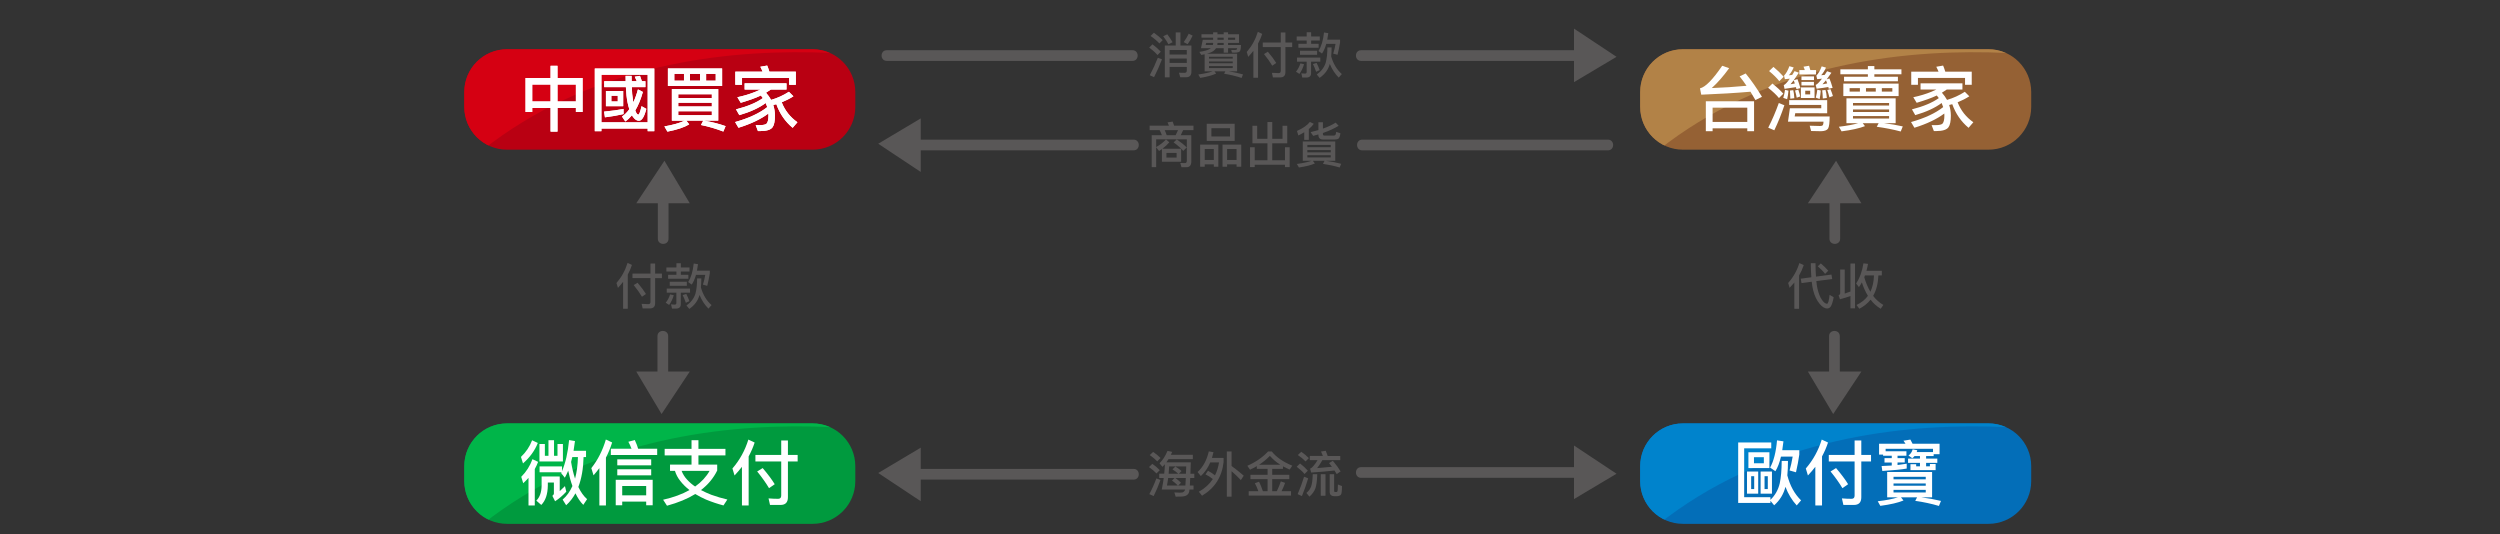 <?xml version="1.0" encoding="utf-8"?>
<!-- Generator: Adobe Illustrator 16.0.0, SVG Export Plug-In . SVG Version: 6.00 Build 0)  -->
<!DOCTYPE svg PUBLIC "-//W3C//DTD SVG 1.1//EN" "http://www.w3.org/Graphics/SVG/1.1/DTD/svg11.dtd">
<svg version="1.1" id="圖層_1" xmlns="http://www.w3.org/2000/svg" xmlns:xlink="http://www.w3.org/1999/xlink" x="0px" y="0px"
	 width="1170px" height="250px" viewBox="0 0 1170 250" enable-background="new 0 0 1170 250" xml:space="preserve">
<rect x="0" y="0" width="1170" height="250" fill="#333333" stroke="none"/>
<g>
	<path fill="#036EB8" d="M950.607,225.157c0,11.047-8.954,20-20,20h-143c-11.046,0-20-8.953-20-20v-7c0-11.045,8.954-20,20-20h143
		c11.046,0,20,8.955,20,20V225.157z"/>
</g>
<g>
	<defs>
		<path id="SVGID_1_" d="M950.607,225.157c0,11.047-8.954,20-20,20h-143c-11.046,0-20-8.953-20-20v-7c0-11.045,8.954-20,20-20h143
			c11.046,0,20,8.955,20,20V225.157z"/>
	</defs>
	<clipPath id="SVGID_2_">
		<use xlink:href="#SVGID_1_"  overflow="visible"/>
	</clipPath>
	<g clip-path="url(#SVGID_2_)">
		<path fill="#0083CC" d="M776.357,245.157c96.5-76.051,236.5-34.051,236.5-34.051l-71.5-35h-169
			C772.357,176.106,695.746,308.687,776.357,245.157z"/>
	</g>
</g>
<g>
	<path fill="#FFFFFF" d="M813.47,207.075h15.477v2.739h-12.672v22.868h12.276v1.255c2.222-2.134,3.685-4.741,4.389-7.821
		c0.572-2.706,0.869-6.171,0.892-10.396h2.937c0,2.465-0.099,4.72-0.297,6.766c1.254,4.84,3.399,8.734,6.435,11.682l-2.046,2.376
		c-2.222-2.42-3.981-5.323-5.279-8.712c-0.858,3.432-2.619,6.313-5.28,8.646l-1.749-2.112v1.022H813.47V207.075z M817.595,220.671
		h5.247v10.362h-5.247V220.671z M818.255,211.662h9.834v7.392h-9.834V211.662z M820.961,228.888v-6.039h-1.419v6.039H820.961z
		 M825.481,216.811v-2.839h-4.62v2.839H825.481z M823.964,220.671h5.313v10.362h-5.313V220.671z M827.33,228.888v-6.039h-1.519
		v6.039H827.33z M834.655,206.547c-0.132,1.232-0.318,2.618-0.561,4.158h7.986v2.013c-0.375,2.641-0.892,5.412-1.552,8.316
		l-3.003-0.858c0.572-1.957,1.057-4.125,1.452-6.501h-5.478c-0.639,2.795-1.508,5.082-2.607,6.864l-2.475-1.716
		c1.693-3.058,2.771-7.304,3.233-12.738L834.655,206.547z"/>
	<path fill="#FFFFFF" d="M855.512,207.108c-0.704,2.178-1.64,4.345-2.805,6.501v22.935h-3.136V218.46
		c-1.056,1.386-2.211,2.739-3.465,4.06l-0.989-3.268c3.387-3.894,5.873-8.403,7.458-13.53L855.512,207.108z M855.875,212.916h12.078
		v-6.765h3.135v6.765h4.554v3.036h-4.554v16.764c0,2.397-1.155,3.598-3.465,3.598h-4.917l-0.693-3.069
		c1.562,0.132,3.069,0.198,4.521,0.198c0.945,0,1.419-0.506,1.419-1.519v-15.972h-12.078V212.916z M859.273,219.054
		c2.464,2.904,4.345,5.424,5.644,7.558l-2.673,1.848c-1.387-2.354-3.234-4.961-5.544-7.821L859.273,219.054z"/>
	<path fill="#FFFFFF" d="M883.198,220.902h21.021v11.847h-5.115c3.189,0.396,6.281,0.957,9.273,1.683l-0.957,2.344
		c-3.521-1.034-7.217-1.826-11.088-2.376l0.857-1.65h-7.523l1.154,1.485c-2.464,1.033-6.071,1.869-10.823,2.508l-1.222-2.146
		c3.938-0.462,7.096-1.078,9.472-1.848h-5.05V220.902z M896.003,213.444c-0.353,0.418-0.704,0.748-1.057,0.99l-1.781-1.255
		c0.968-0.682,1.616-1.639,1.946-2.87l2.179,0.396l-0.265,0.858h7.623v-1.519h-22.176v1.155h9.735v2.079h-4.158v1.122h3.366v2.046
		h-3.366v1.188c1.76-0.22,3.189-0.429,4.29-0.627v2.277c-2.2,0.418-6.006,0.792-11.418,1.122l-0.33-2.311
		c2.09-0.087,3.674-0.165,4.752-0.23v-1.419h-3.399v-2.046h3.399v-1.122h-4.059v-0.528h-1.882v-5.082h12.375
		c-0.44-0.726-0.759-1.198-0.957-1.419l3.234-0.528c0.506,0.902,0.847,1.552,1.023,1.947h12.639v4.884h-2.772v0.892h-3.53v1.188
		h5.247v1.98h-5.247v1.617h1.781v-1.09h2.674v2.871h-11.781v-2.771h2.673v0.99h1.782v-1.617h-5.577v-1.98h5.577v-1.188H896.003z
		 M886.169,224.334h15.081v-1.188h-15.081V224.334z M886.169,227.337h15.081v-1.089h-15.081V227.337z M901.25,230.472v-1.221
		h-15.081v1.221H901.25z"/>
</g>
<g>
	<path fill="#009A3E" d="M400.285,225.157c0,11.047-8.954,20-20,20h-143c-11.046,0-20-8.953-20-20v-7c0-11.045,8.954-20,20-20h143
		c11.046,0,20,8.955,20,20V225.157z"/>
</g>
<g>
	<defs>
		<path id="SVGID_3_" d="M400.285,225.157c0,11.047-8.954,20-20,20h-143c-11.046,0-20-8.953-20-20v-7c0-11.045,8.954-20,20-20h143
			c11.046,0,20,8.955,20,20V225.157z"/>
	</defs>
	<clipPath id="SVGID_4_">
		<use xlink:href="#SVGID_3_"  overflow="visible"/>
	</clipPath>
	<g clip-path="url(#SVGID_4_)">
		<path fill="#00B549" d="M226.035,245.157c96.5-76.051,236.5-34.051,236.5-34.051l-71.5-35h-169
			C222.035,176.106,145.423,308.687,226.035,245.157z"/>
	</g>
</g>
<g>
	<path fill="#FFFFFF" d="M251.696,207.306c-1.386,3.543-3.696,6.732-6.93,9.57l-0.957-3.036c2.376-2.266,4.114-4.861,5.214-7.788
		L251.696,207.306z M251.828,216.15c-0.396,1.1-0.913,2.222-1.551,3.365v17.028h-2.937v-12.903c-0.705,0.792-1.53,1.629-2.475,2.509
		l-0.924-3.003c2.376-2.376,4.125-5.126,5.247-8.25L251.828,216.15z M258.494,232.023c0.396-0.22,0.638-0.562,0.726-1.023v-5.181
		h-2.838v1.484c-0.066,4.026-1.089,7.029-3.069,9.01l-2.31-2.014c1.606-1.605,2.431-3.938,2.475-6.996v-4.322h8.481v6.863
		c1.056-0.968,1.87-1.749,2.442-2.343l0.627,2.607c-1.694,1.826-3.443,3.321-5.247,4.487L258.494,232.023z M256.679,206.02h2.607
		v7.293h1.617v-5.512h2.541v8.151h-10.989v-8.151h2.541v5.512h1.683V206.02z M265.919,220.242c-0.506,1.254-1.034,2.365-1.584,3.333
		l-1.716-2.178l0.165-0.363h-10.263v-2.772h10.494v2.244c1.628-3.762,2.739-8.612,3.333-14.553l2.739,0.462
		c-0.242,1.98-0.462,3.498-0.66,4.554h5.841v2.938h-1.155c-0.132,5.434-0.946,10.098-2.442,13.992
		c1.144,2.42,2.508,4.322,4.092,5.709l-1.782,2.673c-1.386-1.386-2.607-3.19-3.663-5.412c-1.167,2.156-2.619,4.015-4.356,5.577
		l-1.65-2.641c1.892-1.605,3.421-3.717,4.587-6.336C267.107,225.291,266.447,222.882,265.919,220.242z M267.833,213.906
		l-0.561,2.276c0.462,2.839,1.078,5.445,1.848,7.821c0.813-2.991,1.265-6.357,1.353-10.098H267.833z"/>
	<path fill="#FFFFFF" d="M280.505,219.087c-0.99,1.299-1.903,2.421-2.739,3.366l-1.023-3.366c3.036-3.828,5.302-8.294,6.798-13.397
		l2.937,1.386c-0.792,2.53-1.76,4.896-2.904,7.095v22.374h-3.069V219.087z M285.884,210.012h9.669
		c-0.418-1.122-0.913-2.211-1.485-3.267l3.003-0.825c0.704,1.496,1.231,2.86,1.584,4.092h8.91v2.938h-21.681V210.012z
		 M305.453,224.532v11.946h-3.036v-1.717h-11.22v1.717h-3.036v-11.946H305.453z M288.887,214.962h15.873v2.806h-15.873V214.962z
		 M288.887,219.615h15.873v2.838h-15.873V219.615z M291.197,231.825h11.22v-4.389h-11.22V231.825z"/>
	<path fill="#FFFFFF" d="M323.636,206.02h3.234v4.059h12.639v3.036H326.87v4.323h8.778v2.771c-1.738,3.542-4.268,6.589-7.59,9.142
		c1.628,0.857,3.245,1.595,4.851,2.211c2.574,0.924,5.071,1.66,7.491,2.211l-1.815,2.771c-2.772-0.726-5.489-1.639-8.151-2.739
		c-1.672-0.726-3.355-1.595-5.049-2.606c-3.63,2.244-8.042,4.069-13.233,5.478l-1.815-2.805c4.796-1.078,8.91-2.585,12.342-4.521
		c-1.694-1.32-3.135-2.75-4.323-4.29c-1.144-1.431-1.969-2.992-2.475-4.687h-2.31v-2.937h10.065v-4.323h-12.573v-3.036h12.573
		V206.02z M332.084,220.374h-13.101c0.616,1.563,1.474,2.926,2.574,4.092c1.144,1.254,2.397,2.332,3.762,3.234
		C328.267,225.588,330.522,223.146,332.084,220.374z"/>
	<path fill="#FFFFFF" d="M353.171,207.108c-0.704,2.178-1.639,4.345-2.805,6.501v22.935h-3.135V218.46
		c-1.056,1.386-2.211,2.739-3.465,4.06l-0.99-3.268c3.387-3.894,5.874-8.403,7.458-13.53L353.171,207.108z M353.534,212.916h12.078
		v-6.765h3.135v6.765h4.554v3.036h-4.554v16.764c0,2.397-1.155,3.598-3.465,3.598h-4.917l-0.693-3.069
		c1.562,0.132,3.069,0.198,4.521,0.198c0.945,0,1.419-0.506,1.419-1.519v-15.972h-12.078V212.916z M356.933,219.054
		c2.464,2.904,4.345,5.424,5.643,7.558l-2.673,1.848c-1.386-2.354-3.234-4.961-5.544-7.821L356.933,219.054z"/>
</g>
<g>
	<path fill="#956134" d="M950.607,50.051c0,11.046-8.954,20-20,20h-143c-11.046,0-20-8.954-20-20v-7c0-11.046,8.954-20,20-20h143
		c11.046,0,20,8.954,20,20V50.051z"/>
</g>
<g>
	<defs>
		<path id="SVGID_5_" d="M950.607,50.051c0,11.046-8.954,20-20,20h-143c-11.046,0-20-8.954-20-20v-7c0-11.046,8.954-20,20-20h143
			c11.046,0,20,8.954,20,20V50.051z"/>
	</defs>
	<clipPath id="SVGID_6_">
		<use xlink:href="#SVGID_5_"  overflow="visible"/>
	</clipPath>
	<g clip-path="url(#SVGID_6_)">
		<path fill="#B28247" d="M776.357,70.051C872.857-6,1012.857,36,1012.857,36l-71.5-35h-169
			C772.357,1,695.746,133.583,776.357,70.051z"/>
	</g>
</g>
<g>
	<path fill="#FFFFFF" d="M795.591,41.343c2.508-0.55,5.974-4.07,10.396-10.561l3.267,1.122c-2.685,3.719-5.401,6.82-8.151,9.307
		c5.412-0.198,10.835-0.55,16.27-1.057c-0.902-1.342-1.98-2.815-3.234-4.422l2.838-1.353c2.706,3.322,5.247,6.963,7.623,10.923
		l-3.068,1.518c-0.837-1.474-1.606-2.771-2.311-3.894c-6.886,0.594-14.564,1.056-23.034,1.386L795.591,41.343z M820.902,47.382
		v14.024h-3.168v-1.353h-16.236v1.353h-3.168V47.382H820.902z M801.498,57.051h16.236v-6.666h-16.236V57.051z"/>
	<path fill="#FFFFFF" d="M829.515,39.099c2.046,1.65,3.74,3.234,5.082,4.752l-2.046,2.046c-1.101-1.407-2.794-3.014-5.082-4.818
		L829.515,39.099z M835.092,49.263c-1.342,4.048-2.915,7.953-4.719,11.715l-2.838-1.221c1.892-3.74,3.542-7.59,4.95-11.55
		L835.092,49.263z M829.977,31.311c1.804,1.496,3.399,3.036,4.785,4.62l-2.046,2.079c-1.078-1.43-2.673-3.014-4.785-4.752
		L829.977,31.311z M837.006,42.432c-0.11,1.431-0.319,2.761-0.627,3.993l-1.814-0.627c0.373-1.144,0.648-2.397,0.824-3.763
		L837.006,42.432z M841.197,37.02c0.483,1.188,0.945,2.597,1.386,4.224l-1.848,0.463l-0.231-0.925
		c-1.584,0.265-3.366,0.528-5.346,0.792l-0.363-1.749c0.615-0.197,1.562-1.198,2.838-3.003l-2.31,0.231l-0.396-1.65
		c0.968-0.989,1.804-2.464,2.508-4.422l2.014,0.594c-0.66,1.519-1.419,2.739-2.277,3.663l1.584-0.165
		c0.33-0.571,0.693-1.165,1.089-1.781l2.014,0.726c-0.946,1.475-1.738,2.651-2.376,3.531L841.197,37.02z M840.174,52.991
		l-0.264,1.519h16.368c0,2.904-0.243,4.785-0.727,5.643c-0.506,0.792-1.617,1.21-3.333,1.254c-1.584,0-3.124-0.032-4.62-0.099
		l-0.659-2.475c2.287,0.087,3.882,0.132,4.784,0.132c0.792,0,1.266-0.165,1.419-0.495c0.154-0.353,0.242-0.858,0.265-1.519h-16.632
		l0.891-6.27h14.685v-1.584h-15.015v-2.244h17.787v6.138H840.174z M839.25,42.2c0.242,0.925,0.407,2.179,0.495,3.763l-1.881,0.23
		c-0.022-1.407-0.077-2.684-0.165-3.828L839.25,42.2z M837.963,39.429l2.013-0.363c0.044,0.088-0.132-0.406-0.527-1.484
		C838.766,38.461,838.271,39.077,837.963,39.429z M841.593,41.937c0.374,1.078,0.682,2.146,0.924,3.201l-1.649,0.594
		c-0.221-1.166-0.484-2.288-0.792-3.366L841.593,41.937z M842.088,32.796h2.541c-0.154-0.572-0.353-1.101-0.594-1.584l2.606-0.43
		c0.176,0.484,0.374,1.155,0.595,2.014h2.673v2.046h-7.821V32.796z M842.814,40.914h6.401v4.949h-6.401V40.914z M843.078,35.766
		h5.874v1.716h-5.874V35.766z M843.078,38.307h5.841v1.683h-5.841V38.307z M847.17,44.181v-1.716h-2.31v1.716H847.17z
		 M856.179,36.723c0.506,1.21,1.001,2.673,1.485,4.389l-1.815,0.43l-0.197-0.825c-1.673,0.309-3.498,0.572-5.479,0.792l-0.429-1.782
		c0.615-0.176,1.595-1.144,2.937-2.904l-2.244,0.231l-0.396-1.65c0.968-0.968,1.804-2.42,2.508-4.355l2.013,0.594
		c-0.638,1.431-1.386,2.618-2.243,3.564l1.649-0.165l1.122-1.717l2.013,0.727c-0.813,1.188-1.54,2.211-2.178,3.068L856.179,36.723z
		 M852.12,42.365c-0.11,1.431-0.286,2.751-0.528,3.96l-1.814-0.627c0.352-1.275,0.594-2.519,0.726-3.729L852.12,42.365z
		 M854.331,42.102c0.285,0.88,0.495,2.134,0.627,3.762l-1.881,0.231c-0.066-1.628-0.165-2.904-0.297-3.828L854.331,42.102z
		 M852.912,39.462l2.211-0.43c-0.309-0.835-0.495-1.319-0.562-1.451C853.792,38.505,853.242,39.132,852.912,39.462z M856.641,41.706
		c0.55,1.298,0.936,2.376,1.155,3.233l-1.65,0.594c-0.264-1.122-0.594-2.255-0.989-3.398L856.641,41.706z"/>
	<path fill="#FFFFFF" d="M864.132,46.028h23.034v11.616h-5.544c3.189,0.374,6.148,0.88,8.877,1.519l-0.957,2.376
		c-3.454-0.925-7.194-1.662-11.22-2.212l0.891-1.683h-7.458l1.056,1.386c-2.573,1.012-6.226,1.826-10.956,2.442l-1.254-2.146
		c3.763-0.462,6.799-1.022,9.108-1.683h-5.577V46.028z M861.294,32.433h12.87v-1.518h3.036v1.518h12.672v2.31H877.2v1.155h11.021
		v2.146H863.01v-2.146h11.154v-1.155h-12.87V32.433z M862.68,39.132h25.872v5.841H862.68V39.132z M870.435,42.86v-1.617h-4.817
		v1.617H870.435z M867.201,49.395h16.896v-1.188h-16.896V49.395z M867.201,52.431h16.896v-1.188h-16.896V52.431z M884.097,55.467
		v-1.155h-16.896v1.155H884.097z M877.86,42.86v-1.617h-4.587v1.617H877.86z M885.615,42.86v-1.617h-4.917v1.617H885.615z"/>
	<path fill="#FFFFFF" d="M912.213,49.131c0.506,1.518,0.77,3.168,0.792,4.95c0,2.64-0.374,4.466-1.122,5.478
		c-0.857,1.188-2.783,1.782-5.774,1.782h-1.057l-1.056-2.772h1.683c1.849,0,3.003-0.253,3.465-0.759
		c0.55-0.682,0.825-1.925,0.825-3.729l-0.033-0.957c-3.52,2.64-8.184,4.861-13.991,6.666l-1.584-2.674
		c6.423-1.804,11.439-4.136,15.048-6.995c-0.177-0.572-0.418-1.21-0.727-1.914c-3.08,2.288-7.193,4.18-12.342,5.676l-1.551-2.706
		c5.412-1.386,9.603-3.146,12.573-5.28c-0.484-0.638-0.804-1.045-0.957-1.221l-0.33,0.165c-2.135,1.012-5.159,2.101-9.075,3.267
		l-1.584-2.606c3.036-0.639,5.874-1.496,8.514-2.574c0.924-0.396,1.684-0.737,2.277-1.023h-7.392V39h19.602v2.903h-7.326
		c-0.792,0.528-1.551,1.023-2.276,1.485c0.924,1.034,1.727,2.156,2.408,3.366c2.926-0.858,5.698-2.123,8.316-3.795l2.112,2.111
		c-1.694,1.078-3.521,2.014-5.479,2.806c1.496,3.828,3.949,6.941,7.359,9.339l-2.244,2.606c-3.498-2.926-6.039-6.61-7.623-11.055
		L912.213,49.131z M909.375,30.684c0.33,0.748,0.671,1.705,1.023,2.871h12.375v6.138h-3.136v-3.233h-22.044v3.233h-3.135v-6.138
		h12.771c-0.286-0.748-0.638-1.519-1.056-2.311L909.375,30.684z"/>
</g>
<g>
	<path fill="#B90012" d="M400.285,50.051c0,11.046-8.954,20-20,20h-143c-11.046,0-20-8.954-20-20v-7c0-11.046,8.954-20,20-20h143
		c11.046,0,20,8.954,20,20V50.051z"/>
</g>
<g>
	<defs>
		<path id="SVGID_7_" d="M400.285,50.051c0,11.046-8.954,20-20,20h-143c-11.046,0-20-8.954-20-20v-7c0-11.046,8.954-20,20-20h143
			c11.046,0,20,8.954,20,20V50.051z"/>
	</defs>
	<clipPath id="SVGID_8_">
		<use xlink:href="#SVGID_7_"  overflow="visible"/>
	</clipPath>
	<g clip-path="url(#SVGID_8_)">
		<path fill="#D50012" d="M226.035,70.051C322.535-6,462.535,36,462.535,36l-71.5-35h-169C222.035,1,145.423,133.583,226.035,70.051
			z"/>
	</g>
</g>
<g>
	<path fill="#FFFFFF" d="M257.669,30.782h3.234v5.709h11.748v15.939h-3.135V50.55h-8.613v11.055h-3.234V50.55h-8.58v1.881h-3.135
		V36.491h11.715V30.782z M249.089,47.48h8.58v-7.92h-8.58V47.48z M260.903,47.48h8.613v-7.92h-8.613V47.48z"/>
	<path fill="#FFFFFF" d="M306.212,32.069v29.337h-3.102v-1.254h-21.648v1.254h-3.102V32.069H306.212z M281.462,57.249h21.648V34.974
		h-21.648V57.249z M291.824,53.388c-2.772,0.639-5.676,1.145-8.712,1.518l-0.396-2.673c3.674-0.352,6.709-0.77,9.108-1.254V53.388z
		 M282.782,38.01h10.032c-0.022-0.55-0.033-1.386-0.033-2.508h2.805c0,1.144,0.011,1.979,0.033,2.508h2.409
		c-0.243-0.616-0.561-1.32-0.957-2.112l2.442-0.396c0.264,0.638,0.561,1.474,0.891,2.508h1.65v2.771h-6.369
		c0.066,2.333,0.231,4.225,0.495,5.677l0.198,1.451c0.858-1.804,1.584-3.827,2.178-6.071l2.31,1.188
		c-0.968,3.454-2.156,6.348-3.564,8.68c0,0.065,0.021,0.121,0.066,0.164c0.462,1.188,0.902,1.782,1.32,1.782
		c0.44,0,0.957-1.319,1.551-3.96l2.244,1.254c-0.924,3.719-2.09,5.577-3.498,5.577c-1.035,0-2.013-0.692-2.937-2.079
		c-0.132-0.176-0.231-0.341-0.297-0.495c-0.99,1.188-2.024,2.156-3.102,2.904l-1.551-2.31c1.254-0.858,2.397-2.002,3.432-3.433
		c-0.286-0.813-0.561-1.848-0.825-3.102c-0.396-1.914-0.66-4.323-0.792-7.228h-10.131V38.01z M283.574,42.597h8.085v7.095h-8.085
		V42.597z M289.118,47.48v-2.673h-3.003v2.673H289.118z"/>
	<path fill="#FFFFFF" d="M314.429,41.673h21.714v14.784h-6.633c3.52,0.594,6.875,1.451,10.065,2.573l-1.056,2.541
		c-3.388-1.319-6.875-2.343-10.461-3.068l1.056-2.046h-7.92l1.353,1.749c-2.354,1.407-5.753,2.541-10.197,3.398l-1.419-2.441
		c4.026-0.705,7.205-1.606,9.537-2.706h-6.039V41.673z M312.581,32.036h25.377v8.218h-25.377V32.036z M320.105,37.746v-3.169h-4.521
		v3.169H320.105z M317.432,45.896h15.708v-1.782h-15.708V45.896z M317.432,49.823h15.708v-1.749h-15.708V49.823z M333.14,53.916
		v-1.849h-15.708v1.849H333.14z M327.629,37.746v-3.169h-4.719v3.169H327.629z M334.955,37.746v-3.169h-4.488v3.169H334.955z"/>
	<path fill="#FFFFFF" d="M361.883,49.131c0.506,1.518,0.77,3.168,0.792,4.95c0,2.64-0.375,4.466-1.122,5.478
		c-0.858,1.188-2.783,1.782-5.775,1.782h-1.056l-1.056-2.772h1.683c1.848,0,3.003-0.253,3.465-0.759
		c0.55-0.682,0.825-1.925,0.825-3.729l-0.033-0.957c-3.52,2.64-8.184,4.861-13.992,6.666l-1.584-2.674
		c6.423-1.804,11.439-4.136,15.048-6.995c-0.176-0.572-0.418-1.21-0.726-1.914c-3.08,2.288-7.194,4.18-12.342,5.676l-1.551-2.706
		c5.412-1.386,9.603-3.146,12.573-5.28c-0.484-0.638-0.803-1.045-0.957-1.221l-0.33,0.165c-2.134,1.012-5.159,2.101-9.075,3.267
		l-1.584-2.606c3.036-0.639,5.874-1.496,8.514-2.574c0.924-0.396,1.683-0.737,2.277-1.023h-7.392V39h19.602v2.903h-7.326
		c-0.792,0.528-1.551,1.023-2.277,1.485c0.924,1.034,1.727,2.156,2.409,3.366c2.926-0.858,5.698-2.123,8.316-3.795l2.112,2.111
		c-1.694,1.078-3.521,2.014-5.478,2.806c1.496,3.828,3.949,6.941,7.359,9.339l-2.244,2.606c-3.498-2.926-6.039-6.61-7.623-11.055
		L361.883,49.131z M359.045,30.684c0.33,0.748,0.671,1.705,1.023,2.871h12.375v6.138h-3.135v-3.233h-22.044v3.233h-3.135v-6.138
		H356.9c-0.286-0.748-0.638-1.519-1.056-2.311L359.045,30.684z"/>
</g>
<g>
	<path fill="#FFFFFF" d="M257.669,30.782h3.234v5.709h11.748v15.939h-3.135V50.55h-8.613v11.055h-3.234V50.55h-8.58v1.881h-3.135
		V36.491h11.715V30.782z M249.089,47.48h8.58v-7.92h-8.58V47.48z M260.903,47.48h8.613v-7.92h-8.613V47.48z"/>
	<path fill="#FFFFFF" d="M306.212,32.069v29.337h-3.102v-1.254h-21.648v1.254h-3.102V32.069H306.212z M281.462,57.249h21.648V34.974
		h-21.648V57.249z M291.824,53.388c-2.772,0.639-5.676,1.145-8.712,1.518l-0.396-2.673c3.674-0.352,6.709-0.77,9.108-1.254V53.388z
		 M282.782,38.01h10.032c-0.022-0.55-0.033-1.386-0.033-2.508h2.805c0,1.144,0.011,1.979,0.033,2.508h2.409
		c-0.243-0.616-0.561-1.32-0.957-2.112l2.442-0.396c0.264,0.638,0.561,1.474,0.891,2.508h1.65v2.771h-6.369
		c0.066,2.333,0.231,4.225,0.495,5.677l0.198,1.451c0.858-1.804,1.584-3.827,2.178-6.071l2.31,1.188
		c-0.968,3.454-2.156,6.348-3.564,8.68c0,0.065,0.021,0.121,0.066,0.164c0.462,1.188,0.902,1.782,1.32,1.782
		c0.44,0,0.957-1.319,1.551-3.96l2.244,1.254c-0.924,3.719-2.09,5.577-3.498,5.577c-1.035,0-2.013-0.692-2.937-2.079
		c-0.132-0.176-0.231-0.341-0.297-0.495c-0.99,1.188-2.024,2.156-3.102,2.904l-1.551-2.31c1.254-0.858,2.397-2.002,3.432-3.433
		c-0.286-0.813-0.561-1.848-0.825-3.102c-0.396-1.914-0.66-4.323-0.792-7.228h-10.131V38.01z M283.574,42.597h8.085v7.095h-8.085
		V42.597z M289.118,47.48v-2.673h-3.003v2.673H289.118z"/>
	<path fill="#FFFFFF" d="M314.429,41.673h21.714v14.784h-6.633c3.52,0.594,6.875,1.451,10.065,2.573l-1.056,2.541
		c-3.388-1.319-6.875-2.343-10.461-3.068l1.056-2.046h-7.92l1.353,1.749c-2.354,1.407-5.753,2.541-10.197,3.398l-1.419-2.441
		c4.026-0.705,7.205-1.606,9.537-2.706h-6.039V41.673z M312.581,32.036h25.377v8.218h-25.377V32.036z M320.105,37.746v-3.169h-4.521
		v3.169H320.105z M317.432,45.896h15.708v-1.782h-15.708V45.896z M317.432,49.823h15.708v-1.749h-15.708V49.823z M333.14,53.916
		v-1.849h-15.708v1.849H333.14z M327.629,37.746v-3.169h-4.719v3.169H327.629z M334.955,37.746v-3.169h-4.488v3.169H334.955z"/>
	<path fill="#FFFFFF" d="M361.883,49.131c0.506,1.518,0.77,3.168,0.792,4.95c0,2.64-0.375,4.466-1.122,5.478
		c-0.858,1.188-2.783,1.782-5.775,1.782h-1.056l-1.056-2.772h1.683c1.848,0,3.003-0.253,3.465-0.759
		c0.55-0.682,0.825-1.925,0.825-3.729l-0.033-0.957c-3.52,2.64-8.184,4.861-13.992,6.666l-1.584-2.674
		c6.423-1.804,11.439-4.136,15.048-6.995c-0.176-0.572-0.418-1.21-0.726-1.914c-3.08,2.288-7.194,4.18-12.342,5.676l-1.551-2.706
		c5.412-1.386,9.603-3.146,12.573-5.28c-0.484-0.638-0.803-1.045-0.957-1.221l-0.33,0.165c-2.134,1.012-5.159,2.101-9.075,3.267
		l-1.584-2.606c3.036-0.639,5.874-1.496,8.514-2.574c0.924-0.396,1.683-0.737,2.277-1.023h-7.392V39h19.602v2.903h-7.326
		c-0.792,0.528-1.551,1.023-2.277,1.485c0.924,1.034,1.727,2.156,2.409,3.366c2.926-0.858,5.698-2.123,8.316-3.795l2.112,2.111
		c-1.694,1.078-3.521,2.014-5.478,2.806c1.496,3.828,3.949,6.941,7.359,9.339l-2.244,2.606c-3.498-2.926-6.039-6.61-7.623-11.055
		L361.883,49.131z M359.045,30.684c0.33,0.748,0.671,1.705,1.023,2.871h12.375v6.138h-3.135v-3.233h-22.044v3.233h-3.135v-6.138
		H356.9c-0.286-0.748-0.638-1.519-1.056-2.311L359.045,30.684z"/>
</g>
<g>
	<g>
		<g>
			<path fill="#595757" d="M307.7,157.296c0,8.646,0,17.293,0,25.939c0,3.225,5,3.225,5,0c0-8.646,0-17.293,0-25.939
				C312.7,154.071,307.7,154.071,307.7,157.296L307.7,157.296z"/>
		</g>
	</g>
	<g>
		<polygon fill="#595757" points="309.615,193.772 297.761,173.874 322.811,173.874 		"/>
	</g>
</g>
<g>
	<g>
		<g>
			<path fill="#595757" d="M312.871,111.723c0-8.647,0-17.295,0-25.942c0-3.224-5-3.224-5,0c0,8.647,0,17.295,0,25.942
				C307.871,114.947,312.871,114.947,312.871,111.723L312.871,111.723z"/>
		</g>
	</g>
	<g>
		<polygon fill="#595757" points="310.956,75.243 322.811,95.142 297.761,95.142 		"/>
	</g>
</g>
<g>
	<path fill="#595757" d="M295.748,123.988c-0.491,1.518-1.143,3.029-1.955,4.531v15.985h-2.185v-12.604
		c-0.736,0.967-1.541,1.909-2.415,2.829l-0.69-2.276c2.361-2.714,4.094-5.857,5.198-9.431L295.748,123.988z M296.001,128.036h8.418
		v-4.715h2.185v4.715h3.174v2.116h-3.174v11.684c0,1.671-0.805,2.507-2.415,2.507h-3.427l-0.483-2.139
		c1.089,0.092,2.139,0.138,3.151,0.138c0.659,0,0.989-0.353,0.989-1.058v-11.132h-8.418V128.036z M298.37,132.313
		c1.717,2.024,3.028,3.78,3.933,5.268l-1.863,1.288c-0.966-1.641-2.254-3.458-3.864-5.451L298.37,132.313z"/>
	<path fill="#595757" d="M315.321,138.156c-0.491,1.717-1.211,3.235-2.162,4.554l-1.61-1.035c0.935-1.15,1.618-2.445,2.047-3.887
		L315.321,138.156z M311.871,125.183h4.692v-1.978h2.07v1.978h4.048v1.91h-4.048v1.519h3.519v1.84h-9.476v-1.84h3.887v-1.519h-4.692
		V125.183z M312.032,135.074h10.902v1.908h-4.324v5.359c0,1.38-0.744,2.07-2.231,2.07h-1.886l-0.437-1.979
		c0.552,0.092,1.096,0.139,1.633,0.139c0.567,0,0.851-0.246,0.851-0.736v-4.854h-4.508V135.074z M313.435,131.854h8.004v1.909
		h-8.004V131.854z M321.186,137.558c0.521,1.013,1.012,2.14,1.472,3.381l-1.679,0.76c-0.445-1.319-0.943-2.515-1.495-3.588
		L321.186,137.558z M328.224,130.29c0,1.503-0.069,2.897-0.207,4.186c0.966,3.45,2.629,6.218,4.991,8.304l-1.449,1.655
		c-1.764-1.748-3.159-3.879-4.186-6.394c-0.721,2.668-2.315,4.845-4.784,6.532l-1.311-1.587c2.131-1.533,3.527-3.382,4.186-5.544
		c0.521-1.9,0.782-4.285,0.782-7.152H328.224z M326.66,123.642c-0.138,1.104-0.299,2.116-0.483,3.037h6.003v1.312
		c-0.337,2.039-0.736,3.964-1.196,5.772l-2.024-0.552c0.444-1.318,0.813-2.844,1.104-4.577h-4.347
		c-0.521,1.886-1.188,3.404-2.001,4.554l-1.656-1.195c1.349-2.085,2.215-4.976,2.599-8.671L326.66,123.642z"/>
</g>
<g>
	<g>
		<g>
			<path fill="#595757" d="M856.021,157.296c0,8.646,0,17.293,0,25.939c0,3.225,5,3.225,5,0c0-8.646,0-17.293,0-25.939
				C861.021,154.071,856.021,154.071,856.021,157.296L856.021,157.296z"/>
		</g>
	</g>
	<g>
		<polygon fill="#595757" points="857.937,193.772 846.082,173.874 871.132,173.874 		"/>
	</g>
</g>
<g>
	<g>
		<g>
			<path fill="#595757" d="M861.192,111.723c0-8.647,0-17.295,0-25.942c0-3.224-5-3.224-5,0c0,8.647,0,17.295,0,25.942
				C856.192,114.947,861.192,114.947,861.192,111.723L861.192,111.723z"/>
		</g>
	</g>
	<g>
		<polygon fill="#595757" points="859.277,75.243 871.132,95.142 846.082,95.142 		"/>
	</g>
</g>
<g>
	<g>
		<path fill="#595757" d="M530.532,219.452c-35.998,0-71.995,0-107.992,0c-3.224,0-3.224,5,0,5c35.998,0,71.995,0,107.992,0
			C533.757,224.452,533.757,219.452,530.532,219.452L530.532,219.452z"/>
	</g>
</g>
<g>
	<polygon fill="#595757" points="411.002,221.366 430.9,209.513 430.9,234.562 	"/>
</g>
<g>
	<path fill="#595757" d="M539.293,217.07c1.365,0.95,2.522,1.939,3.473,2.967l-1.541,1.541c-0.843-0.936-2.009-1.933-3.496-2.99
		L539.293,217.07z M543.088,224.637c-0.935,2.668-1.993,5.175-3.174,7.521l-2.024-0.897c1.288-2.423,2.384-4.876,3.289-7.359
		L543.088,224.637z M539.661,211.48c1.334,0.905,2.492,1.863,3.473,2.875l-1.564,1.564c-0.798-0.889-1.955-1.87-3.473-2.944
		L539.661,211.48z M546.86,214.885c-0.261,0.43-0.598,0.928-1.012,1.495h11.454l-0.184,5.313h1.817v2.023h-1.909l-0.184,3.52h1.725
		v1.862h-1.886c-0.031,0.476-0.084,0.852-0.161,1.127c-0.23,0.751-0.667,1.304-1.311,1.656c-0.659,0.353-1.595,0.529-2.806,0.529
		l-2.185,0.022l-0.621-1.978c1.027,0.076,1.863,0.115,2.507,0.115c0.506,0,0.997-0.055,1.472-0.161
		c0.414-0.169,0.728-0.483,0.943-0.943l0.092-0.368h-10.902c0.414-2.023,0.721-3.817,0.92-5.382h-2.116v-2.023h2.346
		c0.168-1.626,0.276-3.105,0.322-4.439c-0.552,0.613-0.936,1.027-1.15,1.242l-1.38-1.68c1.457-1.395,2.706-3.326,3.749-5.796
		l2.185,0.46c-0.199,0.476-0.406,0.936-0.621,1.381h10.281v2.023H546.86z M546.699,223.717c-0.169,1.35-0.36,2.522-0.575,3.52h5.106
		c-0.721-0.782-1.633-1.564-2.737-2.347l1.196-1.173H546.699z M555.025,221.693l0.138-3.428h-8.004
		c-0.092,1.503-0.169,2.646-0.23,3.428h4.485c-0.736-0.69-1.633-1.365-2.691-2.024l1.357-1.334c1.119,0.689,2.078,1.396,2.875,2.116
		l-1.265,1.242H555.025z M551.368,227.236h3.404l0.184-3.52h-4.876c1.042,0.736,1.917,1.472,2.622,2.208L551.368,227.236z"/>
	<path fill="#595757" d="M565.329,220.313c1.181,0.614,2.277,1.334,3.289,2.162c0.904-1.824,1.533-3.849,1.886-6.071h-4.094
		c-1.089,2.545-2.561,4.677-4.416,6.394l-1.518-1.886c2.576-2.393,4.324-5.612,5.244-9.66l2.185,0.368
		c-0.23,1.012-0.468,1.909-0.713,2.69h5.451v1.933c-0.782,6.961-4.148,12.213-10.097,15.755l-1.495-1.863
		c2.791-1.563,4.976-3.542,6.555-5.934c-1.073-0.874-2.216-1.603-3.427-2.186L565.329,220.313z M574.161,211.273h2.208v6.809
		c1.901,1.365,3.803,2.883,5.704,4.554l-1.357,2.047c-1.656-1.732-3.105-3.12-4.347-4.163v11.914h-2.208V211.273z"/>
	<path fill="#595757" d="M588.19,218.151c-1.012,0.598-2.069,1.149-3.173,1.655l-1.265-1.816c3.971-1.748,7.199-3.979,9.683-6.693
		h1.748c2.132,2.668,5.336,4.884,9.614,6.647l-1.242,1.816c-1.165-0.49-2.208-0.996-3.128-1.518v1.195h-5.037v2.783h8.004v2.024
		h-8.004v5.635h2.162c0.675-1.364,1.304-2.898,1.886-4.6l1.979,0.713c-0.491,1.426-1.043,2.722-1.656,3.887h4.439v2.07h-19.803
		v-2.07h4.508c-0.43-1.272-0.975-2.515-1.634-3.726l1.955-0.714c0.645,1.258,1.242,2.737,1.794,4.439h2.208v-5.635h-8.026v-2.024
		h8.026v-2.783h-5.037V218.151z M599.162,217.484c-1.871-1.181-3.488-2.561-4.854-4.141c-1.518,1.564-3.196,2.944-5.037,4.141
		H599.162z"/>
	<path fill="#595757" d="M608.431,216.909c1.473,1.149,2.684,2.276,3.634,3.381l-1.541,1.541c-0.858-1.043-2.077-2.178-3.656-3.404
		L608.431,216.909z M612.226,223.854c-0.889,2.976-1.862,5.743-2.921,8.304l-2.001-0.897c1.196-2.76,2.192-5.474,2.99-8.142
		L612.226,223.854z M608.982,211.435c1.427,0.981,2.614,1.971,3.565,2.968l-1.541,1.541c-0.936-0.981-2.139-1.979-3.611-2.99
		L608.982,211.435z M616.48,221.923c-0.092,3.021-0.391,5.244-0.896,6.67c-0.537,1.426-1.465,2.706-2.783,3.841l-1.403-1.725
		c1.043-0.858,1.786-1.894,2.231-3.105c0.398-1.104,0.644-2.997,0.736-5.681H616.48z M613.123,219.301l0.437-0.184
		c0.782-0.476,1.802-1.732,3.06-3.772h-3.634v-1.955h6.141c-0.276-0.735-0.575-1.426-0.897-2.069l2.231-0.368
		c0.307,0.767,0.605,1.579,0.896,2.438h5.889v1.955h-8.372c-0.951,1.672-1.771,2.914-2.461,3.727
		c2.346-0.169,4.653-0.376,6.923-0.621c-0.583-0.767-1.027-1.342-1.334-1.726l1.771-1.081c1.61,1.917,2.821,3.573,3.635,4.969
		l-1.817,1.265c-0.398-0.675-0.744-1.234-1.035-1.679c-3.48,0.398-7.13,0.713-10.948,0.942L613.123,219.301z M618.114,221.923h2.208
		v10.074h-2.208V221.923z M624.623,232.227c-1.549,0-2.323-0.675-2.323-2.023v-8.28h2.07v7.866c0,0.261,0.115,0.414,0.345,0.46
		h0.828c0.291-0.046,0.46-0.353,0.506-0.92c0.062-0.797,0.092-1.656,0.092-2.576l1.909,0.713c0,2.162-0.153,3.488-0.46,3.979
		c-0.291,0.46-0.943,0.72-1.955,0.781H624.623z"/>
</g>
<g>
	<g>
		<path fill="#595757" d="M530.532,65.357c-35.998,0-71.995,0-107.992,0c-3.224,0-3.224,5,0,5c35.998,0,71.995,0,107.992,0
			C533.757,70.357,533.757,65.357,530.532,65.357L530.532,65.357z"/>
	</g>
</g>
<g>
	<g>
		<path fill="#595757" d="M752.526,65.357c-38.333,0-76.665,0-114.998,0c-3.225,0-3.225,5,0,5c38.333,0,76.665,0,114.998,0
			C755.751,70.357,755.751,65.357,752.526,65.357L752.526,65.357z"/>
	</g>
</g>
<g>
	<polygon fill="#595757" points="411.002,67.272 430.9,55.418 430.9,80.467 	"/>
</g>
<g>
	<path fill="#595757" d="M543.778,69.786c-0.583,0.398-1.028,0.69-1.334,0.874l-1.357-1.748v9.292h-2.093V63.277h4.784
		c-0.368-0.966-0.729-1.756-1.081-2.369h-4.669v-2.093h9.039c-0.199-0.553-0.422-1.065-0.667-1.541l2.415-0.368
		c0.123,0.307,0.345,0.942,0.667,1.909h9.062v2.093h-4.83c-0.384,0.905-0.759,1.694-1.127,2.369h4.945v12.282
		c0,1.794-0.751,2.69-2.254,2.69h-2.346l-0.552-1.978l2.208,0.068c0.567,0,0.851-0.414,0.851-1.242v-9.89h-14.352v3.611
		c1.794-0.981,3.327-2.17,4.6-3.565l1.541,1.357c-0.966,1.119-2.047,2.124-3.243,3.013h8.786v6.072h-8.993V69.786z M550.195,63.277
		c0.398-0.736,0.774-1.525,1.127-2.369h-6.233c0.383,0.844,0.69,1.633,0.92,2.369H550.195z M550.655,73.764V71.58h-4.761v2.185
		H550.655z M550.724,65.232c1.84,1.257,3.396,2.515,4.669,3.771l-1.633,1.61c-0.997-1.165-2.5-2.492-4.508-3.979L550.724,65.232z"/>
	<path fill="#595757" d="M570.182,67.669V78.02h-2.116v-1.104h-4.255v1.104h-2.139V67.669H570.182z M563.811,74.869h4.255V69.74
		h-4.255V74.869z M564.754,57.917h13.064v8.027h-13.064V57.917z M575.633,63.875v-3.887h-8.694v3.887H575.633z M580.9,67.669V78.02
		h-2.185v-1.104h-4.439v1.104h-2.139V67.669H580.9z M574.276,74.869h4.439V69.74h-4.439V74.869z"/>
	<path fill="#595757" d="M600.22,64.956v-6.095h2.208v8.211h-7.015v7.935h5.957v-6.095h2.185v9.292h-2.185v-1.104h-14.168v1.104
		h-2.185v-9.292h2.185v6.095h5.957v-7.935h-7.016v-8.211h2.208v6.095h4.808v-7.843h2.254v7.843H600.22z"/>
	<path fill="#595757" d="M609.696,66.22h15.202v9.039h-4.347c2.545,0.354,4.914,0.82,7.107,1.403l-0.69,1.725
		c-2.361-0.705-4.968-1.272-7.82-1.701l0.736-1.427h-5.474l0.942,1.242c-1.701,0.767-4.186,1.396-7.451,1.886l-0.967-1.655
		c2.944-0.399,5.229-0.89,6.854-1.473h-4.094V66.22z M610.386,61.897c-0.936,0.567-1.855,1.065-2.76,1.495l-0.645-2.116
		c2.745-1.196,4.762-2.6,6.05-4.209l1.816,0.874c-0.567,0.828-1.342,1.648-2.323,2.461v5.06h-2.139V61.897z M611.835,68.888h10.948
		v-1.058h-10.948V68.888z M611.835,71.281h10.948v-1.059h-10.948V71.281z M622.783,73.65v-1.013h-10.948v1.013H622.783z
		 M619.241,65.3c-1.487,0-2.231-0.721-2.231-2.162v-0.229l-2.461,0.667l-1.173-1.748c1.181-0.276,2.392-0.59,3.634-0.943v-3.68
		h2.116v2.99c2.392-0.844,4.378-1.778,5.957-2.807l1.403,1.473c-2.086,1.288-4.539,2.415-7.36,3.381v0.46
		c0,0.506,0.229,0.759,0.689,0.759h4.187c0.383,0,0.675-0.076,0.874-0.229c0.215-0.169,0.368-0.675,0.46-1.519l1.978,0.645
		c-0.184,1.396-0.506,2.246-0.966,2.553c-0.43,0.261-1.073,0.391-1.932,0.391H619.241z"/>
</g>
<g>
	<g>
		<path fill="#595757" d="M637.003,223.622c36.33,0,72.66,0,108.99,0c3.225,0,3.225-5,0-5c-36.33,0-72.66,0-108.99,0
			C633.778,218.622,633.778,223.622,637.003,223.622L637.003,223.622z"/>
	</g>
</g>
<g>
	<polygon fill="#595757" points="756.53,221.706 736.632,233.562 736.632,208.511 	"/>
</g>
<g>
	<g>
		<path fill="#595757" d="M637.003,28.503c36.33,0,72.66,0,108.99,0c3.225,0,3.225-5,0-5c-36.33,0-72.66,0-108.99,0
			C633.778,23.503,633.778,28.503,637.003,28.503L637.003,28.503z"/>
	</g>
</g>
<g>
	<g>
		<path fill="#595757" d="M415.004,28.503c38.333,0,76.665,0,114.998,0c3.224,0,3.224-5,0-5c-38.333,0-76.665,0-114.998,0
			C411.78,23.503,411.78,28.503,415.004,28.503L415.004,28.503z"/>
	</g>
</g>
<g>
	<polygon fill="#595757" points="756.53,26.588 736.632,38.442 736.632,13.393 	"/>
</g>
<g>
	<path fill="#595757" d="M539.362,20.746c1.518,1.135,2.813,2.284,3.887,3.449l-1.541,1.564c-0.905-1.073-2.2-2.238-3.887-3.496
		L539.362,20.746z M543.801,27.76c-1.089,2.883-2.323,5.666-3.703,8.349l-2.001-0.896c1.441-2.699,2.699-5.428,3.772-8.188
		L543.801,27.76z M540.029,15.317c1.641,1.166,3.013,2.315,4.117,3.45l-1.564,1.564c-0.92-1.059-2.292-2.224-4.117-3.496
		L540.029,15.317z M546.285,16.053c0.858,1.104,1.687,2.339,2.484,3.703l-1.932,0.966c-0.736-1.349-1.556-2.599-2.461-3.749
		L546.285,16.053z M550.241,15.156h2.208v6.142h5.129v12.259c0,1.732-0.836,2.599-2.507,2.599h-2.714l-0.598-2.115l2.599,0.046
		c0.705,0,1.058-0.346,1.058-1.035v-1.725h-8.05v4.876h-2.231V21.297h5.106V15.156z M555.416,25.529v-2.115h-8.05v2.115H555.416z
		 M547.366,27.392v2.07h8.05v-2.07H547.366z M558.153,16.674c-0.598,1.38-1.38,2.714-2.346,4.002l-1.84-0.966
		c0.966-1.334,1.748-2.646,2.346-3.934L558.153,16.674z"/>
	<path fill="#595757" d="M574.736,20.079v0.988h6.026c0,1.534-0.177,2.516-0.529,2.944c-0.337,0.398-1.135,0.613-2.392,0.644
		c-0.307,0-0.736-0.015-1.288-0.046l-0.345-1.241c0.675,0.03,1.142,0.046,1.403,0.046c0.644,0,1.035-0.069,1.173-0.207
		c0.123-0.153,0.184-0.368,0.184-0.645h-4.232v2.093h-2.047v-2.093h-3.588c-0.322,0.506-0.736,0.943-1.242,1.312
		c-0.69,0.49-1.672,0.912-2.944,1.265h14.053v8.234h-4.048c2.361,0.367,4.631,0.851,6.808,1.448l-0.667,1.656
		c-2.545-0.844-5.275-1.503-8.188-1.978l0.598-1.127h-5.106l0.782,1.058c-1.702,0.813-4.178,1.487-7.429,2.024l-0.92-1.587
		c2.959-0.43,5.221-0.928,6.785-1.495h-3.818v-7.958c-0.123,0.015-0.376,0.062-0.759,0.138c-0.322,0.077-0.591,0.131-0.805,0.161
		l-0.897-1.426c2.453-0.384,4.117-0.866,4.991-1.449c0.092-0.062,0.215-0.153,0.368-0.276h-4.6l0.828-3.933h4.853V17.64h-5.451
		v-1.61h5.451v-0.896h2.024v0.896h2.921v-0.896h2.047v0.896h5.129v4.049H574.736z M564.501,20.079l-0.276,0.988h3.404
		c0.062-0.275,0.1-0.482,0.115-0.621v-0.367H564.501z M565.812,27.416h11.109v-0.874h-11.109V27.416z M565.812,29.6h11.109v-0.828
		h-11.109V29.6z M576.921,31.854v-0.92h-11.109v0.92H576.921z M569.768,20.079v0.367l-0.069,0.621h2.99v-0.988H569.768z
		 M569.768,17.64v0.989h2.921V17.64H569.768z M574.736,17.64v0.989h3.312V17.64H574.736z"/>
	<path fill="#595757" d="M590.721,15.87c-0.49,1.518-1.143,3.028-1.955,4.53v15.985h-2.185V23.781
		c-0.736,0.967-1.541,1.909-2.415,2.829l-0.69-2.276c2.361-2.714,4.094-5.857,5.198-9.431L590.721,15.87z M590.974,19.917h8.418
		v-4.715h2.186v4.715h3.174v2.116h-3.174v11.684c0,1.671-0.806,2.507-2.415,2.507h-3.427l-0.483-2.139
		c1.089,0.092,2.139,0.138,3.151,0.138c0.658,0,0.988-0.353,0.988-1.058V22.034h-8.418V19.917z M593.343,24.195
		c1.717,2.024,3.028,3.78,3.934,5.268l-1.863,1.288c-0.966-1.641-2.254-3.458-3.864-5.451L593.343,24.195z"/>
	<path fill="#595757" d="M610.294,30.038c-0.491,1.717-1.212,3.235-2.162,4.554l-1.61-1.035c0.936-1.15,1.618-2.445,2.048-3.887
		L610.294,30.038z M606.844,17.065h4.692v-1.978h2.069v1.978h4.049v1.909h-4.049v1.519h3.52v1.84h-9.477v-1.84h3.888v-1.519h-4.692
		V17.065z M607.005,26.956h10.902v1.908h-4.324v5.359c0,1.38-0.744,2.07-2.231,2.07h-1.886l-0.437-1.979
		c0.552,0.092,1.096,0.139,1.633,0.139c0.566,0,0.851-0.246,0.851-0.736v-4.854h-4.508V26.956z M608.408,23.735h8.004v1.909h-8.004
		V23.735z M616.159,29.439c0.521,1.013,1.012,2.14,1.472,3.381l-1.679,0.76c-0.445-1.319-0.943-2.515-1.495-3.588L616.159,29.439z
		 M623.197,22.171c0,1.503-0.069,2.897-0.207,4.186c0.966,3.45,2.629,6.218,4.99,8.304l-1.448,1.655
		c-1.764-1.748-3.159-3.879-4.187-6.394c-0.721,2.668-2.315,4.845-4.784,6.532l-1.311-1.587c2.131-1.533,3.526-3.382,4.186-5.544
		c0.521-1.9,0.782-4.285,0.782-7.152H623.197z M621.633,15.524c-0.138,1.104-0.299,2.116-0.483,3.036h6.004v1.312
		c-0.338,2.039-0.736,3.964-1.196,5.772l-2.024-0.552c0.444-1.318,0.813-2.844,1.104-4.577h-4.348
		c-0.521,1.886-1.188,3.404-2.001,4.554l-1.655-1.195c1.349-2.085,2.215-4.976,2.599-8.671L621.633,15.524z"/>
</g>
<g>
	<path fill="#595757" d="M839.753,132.222c-0.69,0.844-1.426,1.672-2.208,2.484l-0.69-2.277c2.393-2.668,4.141-5.772,5.244-9.315
		l2.047,0.966c-0.567,1.717-1.296,3.343-2.185,4.876v15.548h-2.208V132.222z M857.118,128.496l0.345,2.069l-7.429,0.989
		c0.138,1.273,0.299,2.361,0.482,3.267c0.537,2.407,1.25,4.239,2.14,5.496c0.827,1.196,1.617,1.817,2.368,1.863
		c0.537-0.046,0.943-1.44,1.22-4.186l1.909,1.104c-0.322,1.84-0.744,3.243-1.266,4.209c-0.46,0.705-1.043,1.065-1.748,1.081
		c-1.149,0-2.338-0.735-3.564-2.208c-1.35-1.625-2.354-3.733-3.014-6.325c-0.291-1.134-0.514-2.468-0.667-4.002l-4.783,0.645
		l-0.346-2.07l4.945-0.667c-0.153-2.055-0.238-4.248-0.253-6.579h2.208c0,2.347,0.068,4.44,0.207,6.28L857.118,128.496z
		 M852.127,123.274c1.364,1.15,2.53,2.293,3.496,3.428l-1.495,1.472c-0.798-1.104-1.932-2.285-3.404-3.542L852.127,123.274z"/>
	<path fill="#595757" d="M860.453,138.202c0.506-0.23,0.759-0.56,0.759-0.989v-11.063h2.116v11.247
		c0.904-0.307,1.801-0.628,2.69-0.966v-13.087h2.14v20.954h-2.14v-5.773c-1.609,0.583-3.251,1.089-4.922,1.519L860.453,138.202z
		 M869.975,134.361l-1.311-1.702c1.687-2.53,2.829-5.666,3.427-9.408l2.139,0.253c-0.184,1.027-0.429,2.108-0.735,3.244h7.198v2.139
		h-1.609c-0.138,3.757-0.959,6.954-2.461,9.591c1.38,1.794,2.975,3.205,4.784,4.232l-1.22,1.794
		c-1.824-1.058-3.411-2.477-4.761-4.255c-1.35,1.702-3.104,3.12-5.267,4.255l-1.312-1.771c2.238-1.058,4.018-2.483,5.336-4.277
		c-1.135-1.825-2.078-3.926-2.829-6.302C870.94,132.935,870.48,133.671,869.975,134.361z M877.013,128.887h-4.209l-0.322,0.874
		c0.721,2.53,1.672,4.792,2.853,6.785C876.376,134.399,876.936,131.847,877.013,128.887z"/>
</g>
</svg>

